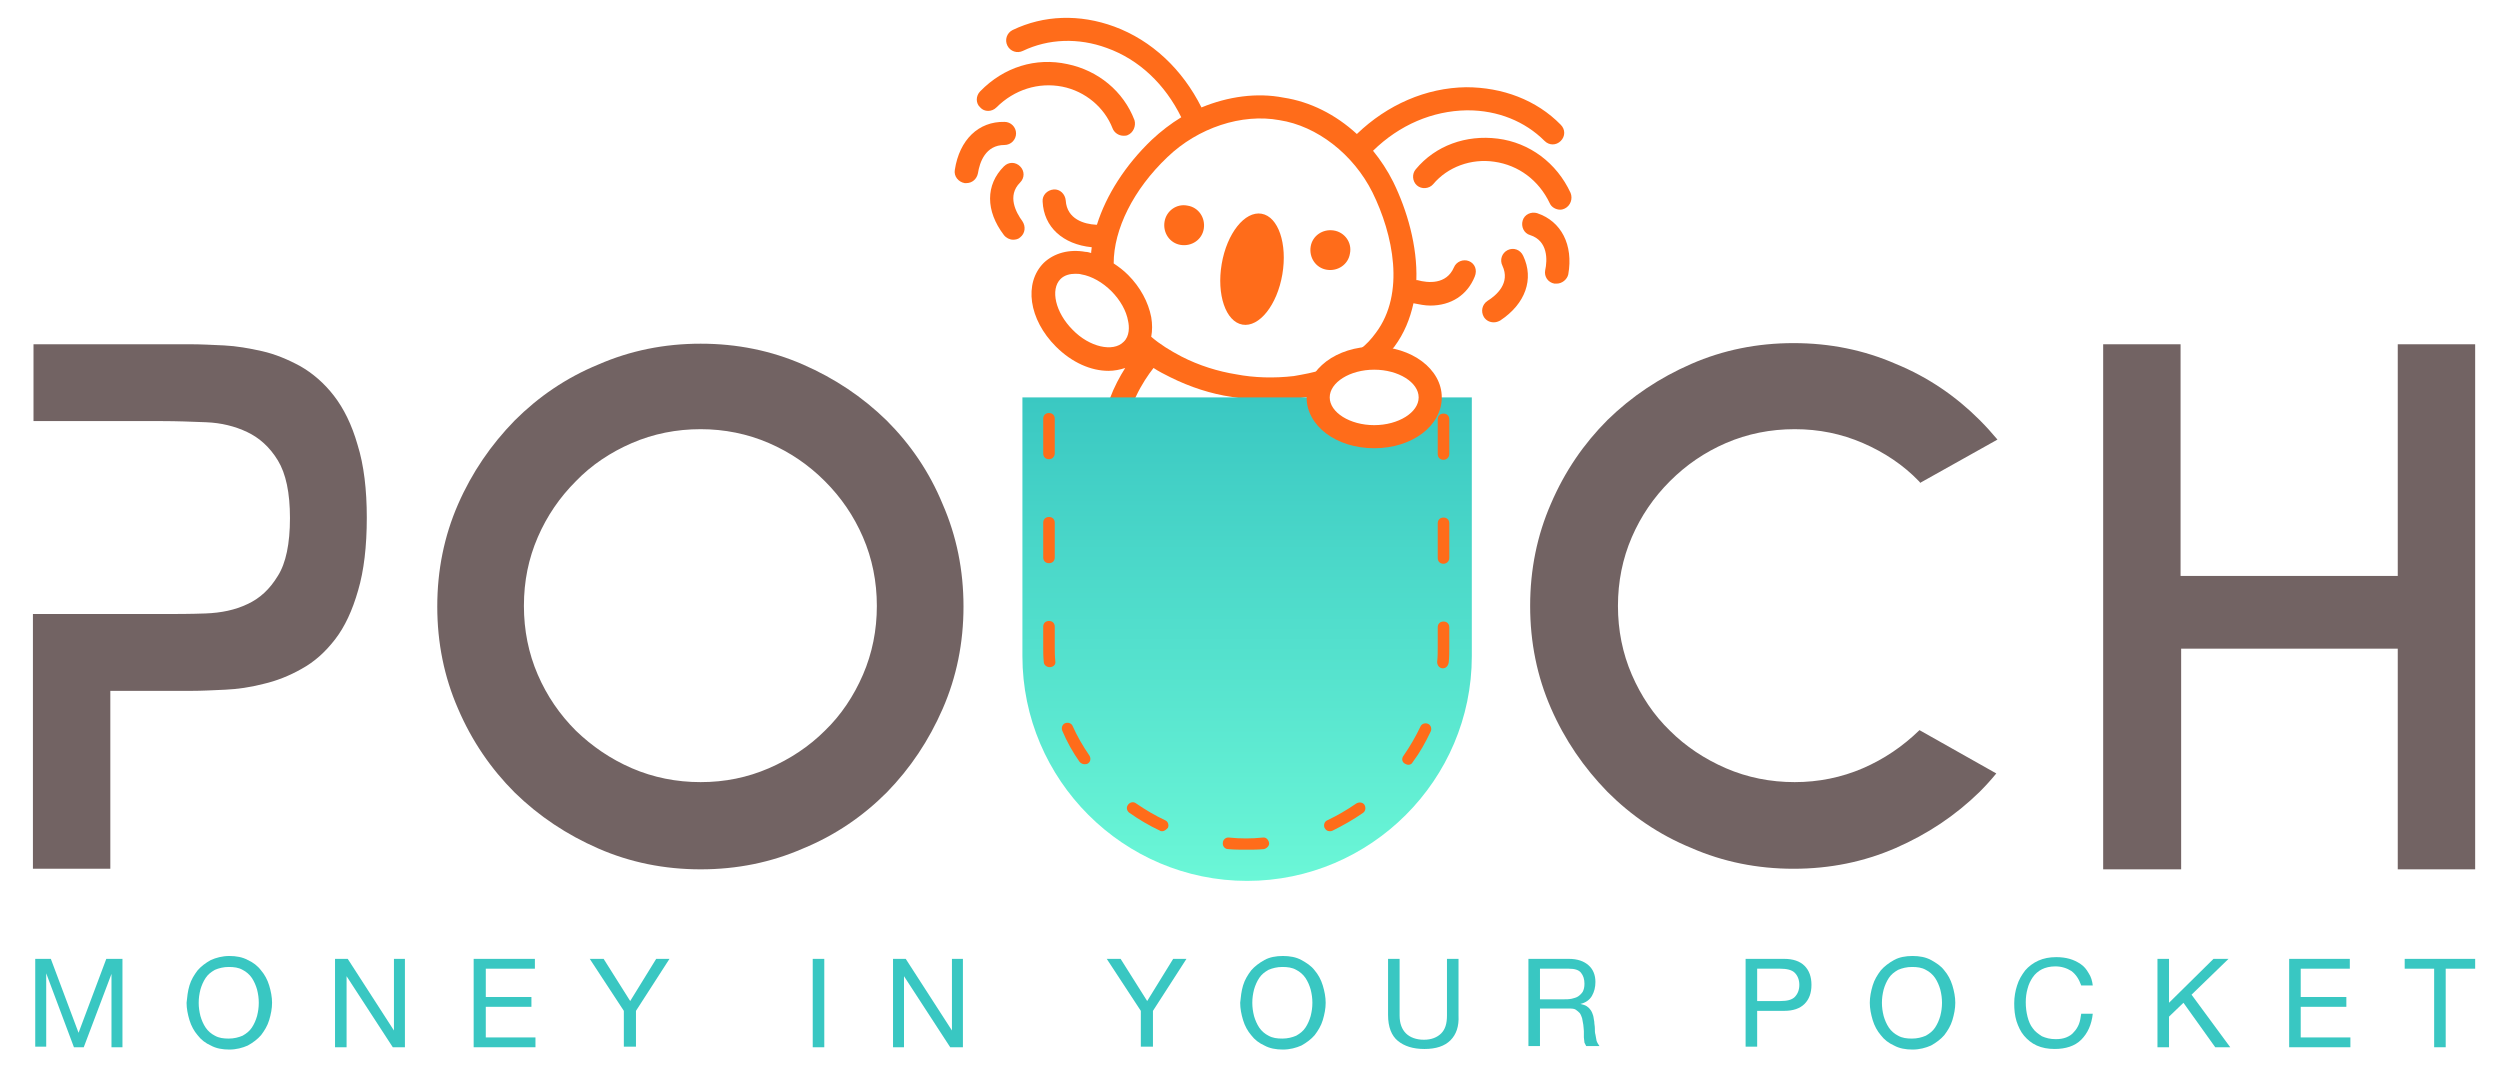 <svg xmlns="http://www.w3.org/2000/svg" xmlns:xlink="http://www.w3.org/1999/xlink" id="Layer_1" x="0px" y="0px" viewBox="0 0 432.8 185.2" style="enable-background:new 0 0 432.8 185.2;" xml:space="preserve"><style type="text/css">	.st0{fill:#FF6C1A;}	.st1{fill:url(#SVGID_1_);}	.st2{fill:#726363;}	.st3{fill:#39C7C2;}</style><g>	<path class="st0" d="M218.4,37c-2.9-0.5-6,3.4-6.9,8.7s0.7,10,3.6,10.5c2.9,0.5,6-3.4,6.9-8.7S221.3,37.5,218.4,37z"></path>	<path class="st0" d="M201.6,38.4c-0.3,1.9,0.9,3.7,2.8,4c1.9,0.3,3.7-0.9,4-2.8c0.3-1.9-0.9-3.7-2.8-4  C203.7,35.2,201.9,36.5,201.6,38.4z"></path>	<path class="st0" d="M230.9,39.9c-1.9-0.3-3.7,0.9-4,2.8c-0.3,1.9,0.9,3.7,2.8,4s3.7-0.9,4-2.8C234.1,42,232.8,40.2,230.9,39.9z"></path>	<path class="st0" d="M172.5,18.6c3.1-3.1,7.3-4.4,11.4-3.6c4,0.8,7.3,3.6,8.7,7.2c0.3,0.8,1.1,1.3,1.9,1.3c0.2,0,0.5,0,0.7-0.1  c1-0.4,1.5-1.6,1.2-2.6c-1.9-5-6.3-8.6-11.6-9.7c-5.5-1.2-11,0.5-15.1,4.7c-0.8,0.8-0.8,2.1,0,2.8  C170.4,19.4,171.7,19.4,172.5,18.6z"></path>	<path class="st0" d="M173.9,25.1c1.1,0,2-0.9,2-2s-0.9-2-2-2c-4.5-0.1-7.8,3.1-8.6,8.3c-0.2,1.1,0.6,2.1,1.7,2.3c0.1,0,0.2,0,0.3,0  c1,0,1.8-0.7,2-1.7C169.6,28.1,170.6,25.1,173.9,25.1C173.8,25.1,173.9,25.1,173.9,25.1z"></path>	<path class="st0" d="M176.6,31.6c0.8-0.8,0.8-2,0-2.8s-2-0.8-2.8,0c-3.2,3.2-3.2,7.7,0,11.9c0.4,0.5,1,0.8,1.6,0.8  c0.4,0,0.9-0.1,1.2-0.4c0.9-0.7,1-1.9,0.4-2.8C175.9,36.8,174.3,33.9,176.6,31.6z"></path>	<path class="st0" d="M259.3,24c-5.5-0.7-10.8,1.2-14.2,5.3c-0.7,0.8-0.6,2.1,0.2,2.8c0.8,0.7,2.1,0.6,2.8-0.2  c2.5-3,6.6-4.5,10.6-3.9c4.2,0.6,7.7,3.2,9.6,7.2c0.3,0.7,1.1,1.1,1.8,1.1c0.3,0,0.6-0.1,0.8-0.2c1-0.5,1.4-1.7,1-2.7  C269.5,28.2,264.8,24.7,259.3,24z"></path>	<path class="st0" d="M266.1,36.9c-1-0.3-2.2,0.2-2.5,1.3c-0.3,1,0.2,2.2,1.3,2.5c3.1,1,3,4.3,2.6,6.1c-0.2,1.1,0.5,2.1,1.6,2.3  c0.1,0,0.3,0,0.4,0c0.9,0,1.8-0.7,2-1.6C272.4,42.4,270.3,38.3,266.1,36.9z"></path>	<path class="st0" d="M261,43.3c-1,0.5-1.4,1.7-0.9,2.7c1.4,3-1,5.1-2.6,6.1c-0.9,0.6-1.2,1.8-0.6,2.8c0.4,0.6,1,0.9,1.7,0.9  c0.4,0,0.7-0.1,1.1-0.3c4.4-2.9,5.9-7.2,4-11.2C263.2,43.2,262,42.8,261,43.3z"></path>	<path class="st0" d="M254.3,45.2c-1-0.4-2.2,0.1-2.6,1.1c-1.3,3-4.5,2.7-6.3,2.2c-0.1,0-0.1,0-0.2,0c0.2-5.9-1.6-12.1-4-17  c-1-2-2.2-3.8-3.5-5.4c4.6-4.5,10.3-6.9,16.2-7c0.1,0,0.2,0,0.2,0c5.2,0,9.9,1.9,13.3,5.3c0.8,0.8,2,0.8,2.8,0s0.8-2,0-2.8  c-4.2-4.3-10.1-6.5-16.4-6.5c-6.9,0.1-13.6,3-18.9,8.1c-3.7-3.4-8.1-5.6-12.7-6.3c-4.6-0.9-9.6-0.2-14.2,1.7  c-3.3-6.6-8.6-11.6-15.1-14c-6-2.2-12.2-2-17.6,0.6c-1,0.5-1.4,1.7-0.9,2.7s1.7,1.4,2.7,0.9c4.4-2.1,9.6-2.3,14.5-0.5  c5.6,2,10.1,6.3,12.9,12c-1.8,1.1-3.5,2.4-5.1,3.9c-4.6,4.4-7.9,9.6-9.5,14.7c-0.1,0-0.2,0-0.2,0c-1.9-0.1-5-0.9-5.2-4.2  c-0.1-1.1-1-2-2.1-1.9s-2,1-1.9,2.1c0.2,4.4,3.5,7.4,8.5,7.9c0,0.3-0.1,0.6-0.1,1c-0.3-0.1-0.7-0.2-1-0.2c-2.8-0.5-5.4,0.2-7.2,1.9  c-3.5,3.5-2.6,9.8,2.1,14.5c2.8,2.8,6.1,4.2,9.1,4.2c1,0,2-0.2,2.9-0.5c-1.9,3-3.9,7.2-4.1,12.3l4,0.2c0.3-5.7,3.2-10.2,5-12.5  c0.9,0.6,1.9,1.1,2.9,1.6c3.4,1.7,7.1,2.9,10.6,3.4c2.1,0.4,4.3,0.6,6.5,0.6c1.5,0,3.1-0.1,4.7-0.3c2-0.2,3.9-0.6,5.7-1.2l-1.2-3.8  c-1.5,0.5-3.2,0.8-4.9,1.1c-3.4,0.4-6.9,0.3-10-0.3c-3.1-0.5-6.4-1.5-9.5-3.1c-1.9-1-3.7-2.1-5.2-3.4c0.2-1.1,0.2-2.2,0-3.4  c-0.5-2.6-1.9-5.2-4-7.3c-0.8-0.8-1.6-1.4-2.5-2c0-5.9,3.4-12.8,9.3-18.4c5.3-5.1,12.9-7.6,19.4-6.4c6.5,1,12.8,5.9,16.1,12.5  c3.6,7.3,5.7,17.5,0.6,24.3c-0.8,1.1-1.7,2.1-2.8,2.9l2.5,3.1c1.3-1.1,2.5-2.3,3.5-3.6c1.7-2.3,2.7-4.8,3.3-7.5  c1,0.2,2,0.4,2.9,0.4c3.6,0,6.4-1.8,7.7-5C255.8,46.7,255.3,45.6,254.3,45.2z M195.3,55.6c0.2,0.9,0.3,2.6-0.8,3.6l0,0  c-1.8,1.8-5.9,0.9-8.8-2.1c-3-3-3.9-7-2.1-8.8c0.7-0.7,1.7-0.9,2.5-0.9c0.4,0,0.8,0,1.1,0.1c1.8,0.3,3.7,1.4,5.2,2.9  C193.9,51.9,195,53.8,195.3,55.6z"></path></g><linearGradient id="SVGID_1_" gradientUnits="userSpaceOnUse" x1="215.9" y1="123.2" x2="215.9" y2="39.5" gradientTransform="matrix(1 0 0 -1 0 192)">	<stop offset="0" style="stop-color:#3AC8C2"></stop>	<stop offset="1" style="stop-color:#6BF7D7"></stop></linearGradient><path class="st1" d="M247.6,68.8c0,3.7-4.4,6.8-9.7,6.8c-5.4,0-9.7-3-9.7-6.8H177v44.8c0,21.4,17.5,38.9,38.9,38.9l0,0 c21.4,0,38.9-17.5,38.9-38.9V68.8H247.6z"></path><path class="st2" d="M377.5,59.6v40.1h37.6V59.6h13.4v90.9h-13.4v-38.2h-37.5v38.2h-13.5V59.6H377.5z"></path><path class="st2" d="M121.3,59.5c6.3,0,12.2,1.2,17.7,3.6s10.3,5.6,14.5,9.7c4.1,4.1,7.4,8.9,9.7,14.5c2.4,5.5,3.6,11.4,3.6,17.7 s-1.2,12.2-3.6,17.7c-2.4,5.5-5.6,10.3-9.7,14.5c-4.1,4.1-8.9,7.4-14.5,9.7c-5.5,2.4-11.4,3.6-17.7,3.6s-12.2-1.2-17.7-3.6 c-5.5-2.4-10.3-5.6-14.5-9.7c-4.1-4.1-7.4-8.9-9.8-14.5c-2.4-5.5-3.6-11.4-3.6-17.7c0-6.3,1.2-12.2,3.6-17.7S85,77,89.1,72.8 c4.1-4.1,8.9-7.4,14.5-9.7C109.1,60.7,115,59.5,121.3,59.5z M121.3,135.4c4.2,0,8.1-0.8,11.8-2.4c3.7-1.6,7-3.8,9.7-6.5 c2.8-2.7,5-6,6.6-9.7s2.4-7.7,2.4-11.9c0-4.2-0.8-8.2-2.4-11.9c-1.6-3.7-3.8-6.9-6.6-9.7c-2.8-2.8-6-5-9.7-6.6s-7.7-2.4-11.8-2.4 c-4.2,0-8.2,0.8-11.9,2.4s-7,3.8-9.7,6.6c-2.8,2.8-5,6-6.6,9.7s-2.4,7.6-2.4,11.9c0,4.2,0.8,8.2,2.4,11.9c1.6,3.7,3.8,6.9,6.6,9.7 c2.8,2.7,6,4.9,9.7,6.5S117.1,135.4,121.3,135.4z"></path><path class="st2" d="M61.9,77c-1-3.5-2.4-6.3-4.1-8.5s-3.7-3.9-5.8-5.1c-2.2-1.2-4.4-2.1-6.6-2.6s-4.5-0.9-6.6-1 c-2.2-0.1-4.1-0.2-5.7-0.2H19H5.8v13.3h22.3c2.5,0,5,0.1,7.6,0.2s5,0.7,7.1,1.7s3.9,2.6,5.3,4.9s2.1,5.6,2.1,10s-0.7,7.8-2.1,10 c-1.4,2.3-3.1,3.9-5.3,4.9c-2.1,1-4.5,1.5-7.2,1.6s-5.2,0.1-7.7,0.1H5.7v44.1h13.4v-30.8h14.1c1.7,0,3.6-0.1,5.8-0.2 c2.1-0.1,4.3-0.4,6.6-1c2.2-0.5,4.5-1.4,6.6-2.6c2.2-1.2,4.1-2.9,5.8-5.1c1.7-2.2,3-5,4-8.5c1-3.4,1.5-7.6,1.5-12.6 C63.5,84.8,63,80.5,61.9,77z"></path><path class="st2" d="M332.3,126.4l-0.1,0.1c-2.8,2.7-6,4.9-9.7,6.5s-7.7,2.4-11.8,2.4c-4.2,0-8.2-0.8-11.9-2.4 c-3.7-1.6-7-3.8-9.7-6.5c-2.8-2.7-5-6-6.6-9.7s-2.4-7.7-2.4-11.9c0-4.2,0.8-8.2,2.4-11.9c1.6-3.7,3.8-6.9,6.6-9.7 c2.8-2.8,6-5,9.7-6.6s7.7-2.4,11.9-2.4c4.2,0,8.1,0.8,11.8,2.4c3.7,1.6,7,3.8,9.7,6.6c0.1,0.1,0.2,0.2,0.2,0.3l13.4-7.5 c-1-1.2-2-2.3-3.1-3.4c-4.1-4.1-8.9-7.4-14.5-9.7c-5.5-2.4-11.4-3.6-17.7-3.6c-6.3,0-12.2,1.2-17.7,3.6s-10.3,5.6-14.5,9.7 c-4.1,4.1-7.4,8.9-9.8,14.5c-2.4,5.5-3.6,11.4-3.6,17.7s1.2,12.2,3.6,17.7s5.7,10.3,9.8,14.5c4.1,4.1,8.9,7.4,14.5,9.7 c5.5,2.4,11.4,3.6,17.7,3.6c6.3,0,12.2-1.2,17.7-3.6c5.5-2.4,10.3-5.6,14.5-9.7c1-1,2-2.1,2.9-3.2L332.3,126.4z"></path><g>	<path class="st0" d="M215.8,147.1c-1,0-2.1,0-3.2-0.1c-0.5,0-1-0.5-0.9-1.1c0-0.5,0.5-1,1.1-0.9c1.9,0.2,3.9,0.2,5.8,0  c0.6-0.1,1,0.4,1.1,0.9s-0.4,1-0.9,1.1C217.8,147.1,216.8,147.1,215.8,147.1z M230.2,143.9c-0.4,0-0.7-0.2-0.9-0.6  c-0.2-0.5,0-1.1,0.5-1.3c1.7-0.8,3.4-1.8,5-2.9c0.5-0.3,1.1-0.2,1.4,0.2c0.3,0.5,0.2,1.1-0.2,1.4c-1.7,1.2-3.5,2.2-5.3,3.1  C230.5,143.9,230.4,143.9,230.2,143.9z M201.2,143.9c-0.1,0-0.3,0-0.4-0.1c-1.9-0.9-3.6-1.9-5.3-3.1c-0.4-0.3-0.6-0.9-0.2-1.4  c0.3-0.4,0.9-0.6,1.4-0.2c1.6,1.1,3.3,2.1,5,2.9c0.5,0.2,0.7,0.8,0.5,1.3C201.9,143.6,201.6,143.9,201.2,143.9z M243.8,132.4  c-0.2,0-0.4-0.1-0.6-0.2c-0.5-0.3-0.6-0.9-0.2-1.4c1.1-1.6,2.1-3.3,2.9-5c0.2-0.5,0.8-0.7,1.3-0.5s0.7,0.8,0.5,1.3  c-0.9,1.9-1.9,3.7-3.1,5.3C244.4,132.3,244.1,132.4,243.8,132.4z M187.7,132.3c-0.3,0-0.6-0.2-0.8-0.4c-1.2-1.7-2.2-3.5-3-5.4  c-0.2-0.5,0-1.1,0.5-1.3s1.1,0,1.3,0.5c0.8,1.8,1.8,3.5,2.9,5.1c0.3,0.5,0.2,1.1-0.3,1.4C188.1,132.3,187.9,132.3,187.7,132.3z   M249.8,115.7C249.8,115.7,249.7,115.7,249.8,115.7c-0.6,0-1-0.5-1-1.1c0.1-0.9,0.1-1.7,0.1-2.6v-3.4c0-0.6,0.4-1,1-1s1,0.4,1,1  v3.4c0,0.9,0,1.8-0.1,2.7C250.7,115.3,250.3,115.7,249.8,115.7z M181.7,115.5c-0.5,0-1-0.4-1-0.9c-0.1-0.9-0.1-1.7-0.1-2.6v-3.5  c0-0.6,0.4-1,1-1s1,0.4,1,1v3.5c0,0.8,0,1.6,0.1,2.5C182.8,115,182.4,115.5,181.7,115.5C181.8,115.5,181.8,115.5,181.7,115.5z   M249.9,97.6c-0.6,0-1-0.4-1-1v-6c0-0.6,0.4-1,1-1s1,0.4,1,1v6C250.9,97.2,250.4,97.6,249.9,97.6z M181.6,97.5c-0.6,0-1-0.4-1-1v-6  c0-0.6,0.4-1,1-1s1,0.4,1,1v6C182.6,97.1,182.2,97.5,181.6,97.5z M249.9,79.6c-0.6,0-1-0.4-1-1v-6c0-0.6,0.4-1,1-1s1,0.4,1,1v6  C250.9,79.2,250.4,79.6,249.9,79.6z M181.6,79.5c-0.6,0-1-0.4-1-1v-6c0-0.6,0.4-1,1-1s1,0.4,1,1v6C182.6,79,182.2,79.5,181.6,79.5z  "></path></g><g>	<path class="st0" d="M237.9,77.6c-6.6,0-11.7-3.9-11.7-8.8s5.2-8.8,11.7-8.8s11.7,3.9,11.7,8.8S244.5,77.6,237.9,77.6z M237.9,64  c-4.2,0-7.7,2.2-7.7,4.8s3.5,4.8,7.7,4.8s7.7-2.2,7.7-4.8S242.1,64,237.9,64z"></path></g><g>	<path class="st3" d="M8.8,166l4.8,12.8l4.8-12.8h2.8v15.3h-1.9v-12.7l0,0l-4.8,12.7h-1.7L8,168.5l0,0v12.7H6.1V166H8.8z"></path>	<path class="st3" d="M32.8,170.6c0.3-1,0.8-1.8,1.4-2.6c0.6-0.7,1.4-1.3,2.3-1.8c0.9-0.4,2-0.7,3.2-0.7s2.3,0.2,3.2,0.7  c0.9,0.4,1.7,1,2.3,1.8c0.6,0.7,1.1,1.6,1.4,2.6s0.5,2,0.5,3s-0.2,2-0.5,3s-0.8,1.8-1.4,2.6c-0.6,0.7-1.4,1.3-2.3,1.8  c-0.9,0.4-2,0.7-3.2,0.7s-2.3-0.2-3.2-0.7c-0.9-0.4-1.7-1-2.3-1.8c-0.6-0.7-1.1-1.6-1.4-2.6c-0.3-1-0.5-2-0.5-3  C32.4,172.6,32.5,171.6,32.8,170.6z M34.7,175.9c0.2,0.7,0.5,1.4,0.9,2c0.4,0.6,1,1.1,1.6,1.4c0.7,0.4,1.5,0.5,2.4,0.5  s1.7-0.2,2.4-0.5c0.7-0.4,1.2-0.8,1.6-1.4c0.4-0.6,0.7-1.3,0.9-2c0.2-0.8,0.3-1.5,0.3-2.3s-0.1-1.5-0.3-2.3c-0.2-0.7-0.5-1.4-0.9-2  s-1-1.1-1.6-1.4c-0.7-0.4-1.5-0.5-2.4-0.5s-1.7,0.2-2.4,0.5c-0.7,0.4-1.2,0.8-1.6,1.4c-0.4,0.6-0.7,1.3-0.9,2  c-0.2,0.8-0.3,1.5-0.3,2.3C34.4,174.4,34.5,175.1,34.7,175.9z"></path>	<path class="st3" d="M60.2,166l8,12.4l0,0V166h1.9v15.3H68L60,169l0,0v12.3h-2V166H60.2z"></path>	<path class="st3" d="M92.6,166v1.7h-8.5v4.9H92v1.7h-7.9v5.3h8.6v1.7H82V166H92.6z"></path>	<path class="st3" d="M110,181.2h-2V175l-5.9-9h2.4l4.6,7.3l4.5-7.3h2.3l-5.8,9v6.2H110z"></path>	<path class="st3" d="M142.7,166v15.3h-2V166H142.7z"></path>	<path class="st3" d="M156.8,166l8,12.4l0,0V166h1.9v15.3h-2.2l-8-12.3l0,0v12.3h-1.9V166H156.8z"></path>	<path class="st3" d="M199.5,181.2h-2V175l-5.9-9h2.4l4.6,7.3l4.5-7.3h2.3l-5.8,9v6.2H199.5z"></path>	<path class="st3" d="M215.2,170.6c0.3-1,0.8-1.8,1.4-2.6c0.6-0.7,1.4-1.3,2.3-1.8s2-0.7,3.2-0.7s2.3,0.2,3.2,0.7s1.7,1,2.3,1.8  c0.6,0.7,1.1,1.6,1.4,2.6c0.3,1,0.5,2,0.5,3s-0.2,2-0.5,3s-0.8,1.8-1.4,2.6c-0.6,0.7-1.4,1.3-2.3,1.8c-0.9,0.4-2,0.7-3.2,0.7  s-2.3-0.2-3.2-0.7c-0.9-0.4-1.7-1-2.3-1.8c-0.6-0.7-1.1-1.6-1.4-2.6c-0.3-1-0.5-2-0.5-3C214.8,172.6,214.9,171.6,215.2,170.6z   M217.1,175.9c0.2,0.7,0.5,1.4,0.9,2s1,1.1,1.6,1.4c0.7,0.4,1.5,0.5,2.4,0.5s1.7-0.2,2.4-0.5c0.7-0.4,1.2-0.8,1.6-1.4  c0.4-0.6,0.7-1.3,0.9-2c0.2-0.8,0.3-1.5,0.3-2.3s-0.1-1.5-0.3-2.3c-0.2-0.7-0.5-1.4-0.9-2s-1-1.1-1.6-1.4c-0.7-0.4-1.5-0.5-2.4-0.5  s-1.7,0.2-2.4,0.5c-0.7,0.4-1.2,0.8-1.6,1.4c-0.4,0.6-0.7,1.3-0.9,2c-0.2,0.8-0.3,1.5-0.3,2.3S216.9,175.1,217.1,175.9z"></path>	<path class="st3" d="M251.1,180.1c-1,1-2.5,1.5-4.5,1.5s-3.5-0.5-4.6-1.4s-1.7-2.4-1.7-4.5V166h2v9.8c0,1.4,0.4,2.4,1.1,3.1  c0.7,0.7,1.8,1.1,3.1,1.1c1.3,0,2.3-0.4,3-1.1c0.7-0.7,1-1.7,1-3.1V166h2v9.8C252.6,177.7,252.1,179.1,251.1,180.1z"></path>	<path class="st3" d="M271.6,166c1.5,0,2.6,0.4,3.4,1.1c0.8,0.7,1.2,1.7,1.2,2.9c0,0.9-0.2,1.7-0.6,2.4s-1.1,1.2-2,1.4l0,0  c0.4,0.1,0.8,0.2,1.1,0.4c0.3,0.2,0.5,0.4,0.7,0.7s0.3,0.6,0.4,0.9c0.1,0.3,0.1,0.7,0.2,1.1c0,0.4,0.1,0.7,0.1,1.1  c0,0.4,0,0.8,0.1,1.1c0.1,0.4,0.1,0.7,0.2,1.1c0.1,0.3,0.3,0.6,0.5,0.9h-2.3c-0.1-0.2-0.2-0.4-0.3-0.6c0-0.3-0.1-0.6-0.1-0.9  c0-0.3,0-0.7,0-1.1c0-0.4-0.1-0.8-0.1-1.1c-0.1-0.4-0.1-0.7-0.2-1.1c-0.1-0.3-0.2-0.6-0.4-0.9c-0.2-0.2-0.4-0.4-0.7-0.6  c-0.3-0.2-0.7-0.2-1.2-0.2h-5v6.5h-2V166H271.6z M272.1,172.9c0.4-0.1,0.8-0.2,1.1-0.4c0.3-0.2,0.6-0.5,0.8-0.8  c0.2-0.4,0.3-0.8,0.3-1.4c0-0.8-0.2-1.4-0.6-1.9s-1.1-0.7-2.1-0.7h-5v5.3h4.2C271.2,173,271.6,173,272.1,172.9z"></path>	<path class="st3" d="M308.9,166c1.5,0,2.7,0.4,3.5,1.2s1.2,1.9,1.2,3.3c0,1.4-0.4,2.5-1.2,3.3c-0.8,0.8-2,1.2-3.5,1.2h-4.7v6.2h-2  V166H308.9z M308.2,173.3c1.2,0,2-0.2,2.5-0.7s0.8-1.2,0.8-2.1s-0.3-1.6-0.8-2.1s-1.4-0.7-2.5-0.7h-4v5.6H308.2z"></path>	<path class="st3" d="M324.2,170.6c0.3-1,0.8-1.8,1.4-2.6c0.6-0.7,1.4-1.3,2.3-1.8s2-0.7,3.2-0.7s2.3,0.2,3.2,0.7s1.7,1,2.3,1.8  c0.6,0.7,1.1,1.6,1.4,2.6s0.5,2,0.5,3s-0.2,2-0.5,3s-0.8,1.8-1.4,2.6c-0.6,0.7-1.4,1.3-2.3,1.8c-0.9,0.4-2,0.7-3.2,0.7  s-2.3-0.2-3.2-0.7c-0.9-0.4-1.7-1-2.3-1.8c-0.6-0.7-1.1-1.6-1.4-2.6s-0.5-2-0.5-3S323.9,171.6,324.2,170.6z M326.1,175.9  c0.2,0.7,0.5,1.4,0.9,2s1,1.1,1.6,1.4c0.7,0.4,1.5,0.5,2.4,0.5s1.7-0.2,2.4-0.5c0.7-0.4,1.2-0.8,1.6-1.4c0.4-0.6,0.7-1.3,0.9-2  c0.2-0.8,0.3-1.5,0.3-2.3s-0.1-1.5-0.3-2.3c-0.2-0.7-0.5-1.4-0.9-2s-1-1.1-1.6-1.4c-0.7-0.4-1.5-0.5-2.4-0.5s-1.7,0.2-2.4,0.5  c-0.7,0.4-1.2,0.8-1.6,1.4c-0.4,0.6-0.7,1.3-0.9,2c-0.2,0.8-0.3,1.5-0.3,2.3C325.8,174.4,325.9,175.1,326.1,175.9z"></path>	<path class="st3" d="M358.6,168.1c-0.8-0.5-1.7-0.8-2.8-0.8c-0.9,0-1.7,0.2-2.3,0.5c-0.6,0.3-1.2,0.8-1.6,1.4  c-0.4,0.6-0.7,1.2-0.9,2c-0.2,0.7-0.3,1.5-0.3,2.3c0,0.9,0.1,1.7,0.3,2.5c0.2,0.8,0.5,1.5,0.9,2c0.4,0.6,1,1,1.6,1.4  c0.7,0.3,1.4,0.5,2.4,0.5c0.7,0,1.3-0.1,1.8-0.3s1-0.5,1.3-0.9c0.4-0.4,0.7-0.9,0.9-1.4c0.2-0.5,0.3-1.1,0.4-1.8h2  c-0.2,1.9-0.9,3.4-2,4.5s-2.7,1.6-4.6,1.6c-1.2,0-2.2-0.2-3.1-0.6c-0.9-0.4-1.6-1-2.2-1.7s-1-1.6-1.3-2.5c-0.3-1-0.4-2-0.4-3.1  s0.2-2.2,0.5-3.1c0.3-1,0.8-1.8,1.4-2.6c0.6-0.7,1.4-1.3,2.3-1.7s1.9-0.6,3.1-0.6c0.8,0,1.6,0.1,2.3,0.3c0.7,0.2,1.3,0.5,1.9,0.9  s1,0.9,1.4,1.6c0.4,0.6,0.6,1.3,0.7,2.1h-2C359.9,169.5,359.4,168.7,358.6,168.1z"></path>	<path class="st3" d="M375.5,166v7.6l7.7-7.6h2.6l-6.4,6.2l6.7,9.1h-2.6l-5.5-7.7l-2.5,2.4v5.3h-2V166H375.5z"></path>	<path class="st3" d="M406.8,166v1.7h-8.5v4.9h7.9v1.7h-7.9v5.3h8.6v1.7h-10.6V166H406.8z"></path>	<path class="st3" d="M416.3,167.7V166h12.2v1.7h-5.1v13.6h-2v-13.6H416.3z"></path></g></svg>